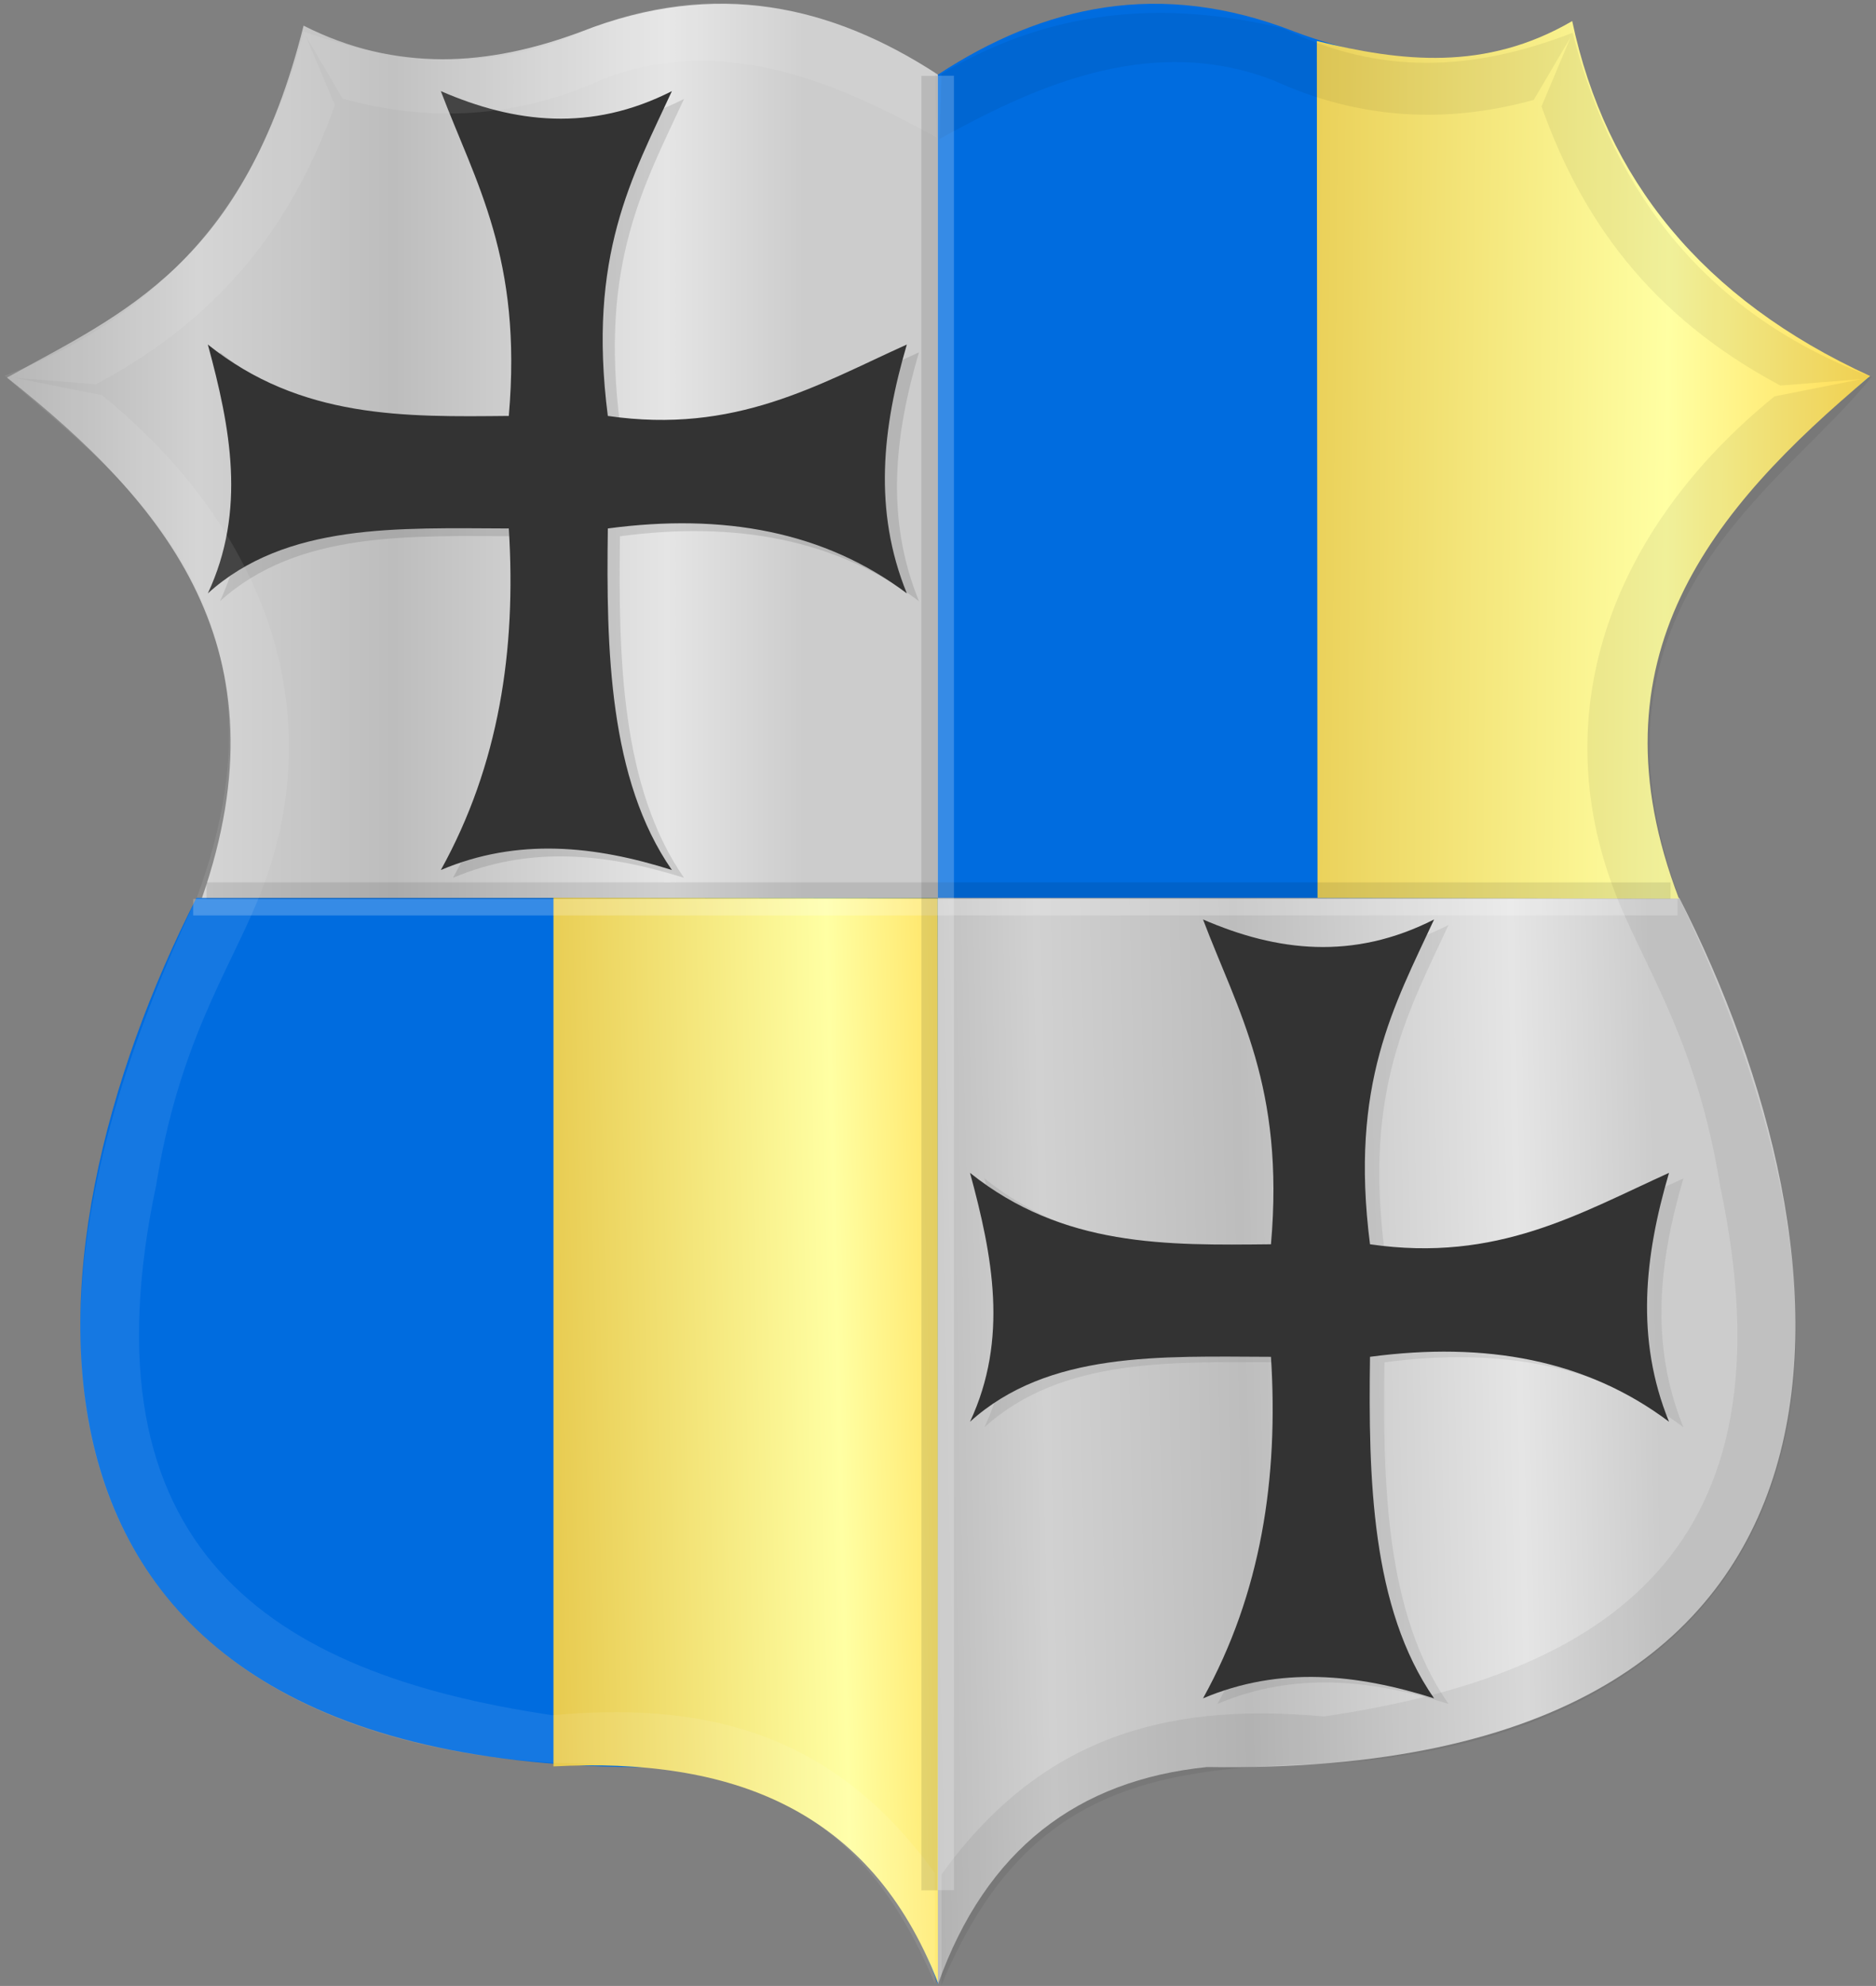 <?xml version="1.0" encoding="UTF-8" standalone="no"?>
<!-- Created with Inkscape (http://www.inkscape.org/) -->

<svg
   xmlns:dc="http://purl.org/dc/elements/1.1/"
   xmlns:cc="http://creativecommons.org/ns#"
   xmlns:rdf="http://www.w3.org/1999/02/22-rdf-syntax-ns#"
   xmlns:svg="http://www.w3.org/2000/svg"
   xmlns="http://www.w3.org/2000/svg"
   xmlns:xlink="http://www.w3.org/1999/xlink"
   xmlns:sodipodi="http://sodipodi.sourceforge.net/DTD/sodipodi-0.dtd"
   xmlns:inkscape="http://www.inkscape.org/namespaces/inkscape"
   width="295.719"
   height="312.978"
   id="svg24528"
   version="1.1"
   inkscape:version="0.48.4 r9939"
   sodipodi:docname="Wapen_Wolter_van_Plettenberg_1450-1535.svg">
  <rect width="100%" height="100%" fill="#808080" stroke="none"/>
  <defs
     id="defs24530">
    <linearGradient
       gradientTransform="translate(66.01,153.626)"
       inkscape:collect="always"
       xlink:href="#linearGradient8106-8-9"
       id="linearGradient24407"
       x1="-16.052"
       y1="292.992"
       x2="186.981"
       y2="287.941"
       gradientUnits="userSpaceOnUse" />
    <linearGradient
       id="linearGradient8106-8-9">
      <stop
         style="stop-color:#cc992d;stop-opacity:1;"
         offset="0"
         id="stop8108-9-5" />
      <stop
         style="stop-color:#e1a832;stop-opacity:1;"
         offset="0.143"
         id="stop8110-17-3" />
      <stop
         id="stop8112-3-6"
         offset="0.321"
         style="stop-color:#e5cf5c;stop-opacity:1;" />
      <stop
         style="stop-color:#e5c547;stop-opacity:1;"
         offset="0.5"
         id="stop8114-3-3" />
      <stop
         id="stop8116-07-1"
         offset="0.75"
         style="stop-color:#ffffa3;stop-opacity:1;" />
      <stop
         style="stop-color:#ffd94d;stop-opacity:1;"
         offset="0.875"
         id="stop8118-6-5" />
      <stop
         id="stop8120-6-3"
         offset="1"
         style="stop-color:#ffdb4e;stop-opacity:1;" />
    </linearGradient>
    <linearGradient
       gradientTransform="translate(66.01,153.626)"
       inkscape:collect="always"
       xlink:href="#linearGradient23247"
       id="linearGradient24399"
       x1="56.298"
       y1="114.744"
       x2="335.941"
       y2="117.774"
       gradientUnits="userSpaceOnUse" />
    <linearGradient
       id="linearGradient23247">
      <stop
         style="stop-color:#cc992d;stop-opacity:1;"
         offset="0"
         id="stop23249" />
      <stop
         style="stop-color:#e1a832;stop-opacity:1;"
         offset="0.143"
         id="stop23251" />
      <stop
         id="stop23253"
         offset="0.321"
         style="stop-color:#e5cf5c;stop-opacity:1;" />
      <stop
         style="stop-color:#e5c547;stop-opacity:1;"
         offset="0.5"
         id="stop23255" />
      <stop
         id="stop23257"
         offset="0.75"
         style="stop-color:#ffffa3;stop-opacity:1;" />
      <stop
         style="stop-color:#ffd94d;stop-opacity:1;"
         offset="0.875"
         id="stop23259" />
      <stop
         id="stop23261"
         offset="1"
         style="stop-color:#ffdb4e;stop-opacity:1;" />
    </linearGradient>
    <linearGradient
       gradientTransform="translate(66.01,153.626)"
       inkscape:collect="always"
       xlink:href="#linearGradient5831-5-1-5-5-2"
       id="linearGradient24391"
       x1="112.228"
       y1="269.893"
       x2="286.792"
       y2="266.357"
       gradientUnits="userSpaceOnUse" />
    <linearGradient
       id="linearGradient5831-5-1-5-5-2">
      <stop
         id="stop5833-5-6-1-54-2"
         offset="0"
         style="stop-color:#a3a3a3;stop-opacity:1;" />
      <stop
         id="stop5835-2-0-5-03-1"
         offset="0.143"
         style="stop-color:#b0b0b0;stop-opacity:1;" />
      <stop
         style="stop-color:#d1d1d1;stop-opacity:1;"
         offset="0.321"
         id="stop5837-7-9-5-41-4" />
      <stop
         id="stop5839-6-5-8-22-6"
         offset="0.5"
         style="stop-color:#bdbdbd;stop-opacity:1;" />
      <stop
         style="stop-color:#e5e5e5;stop-opacity:1;"
         offset="0.75"
         id="stop5841-7-8-4-9-6" />
      <stop
         id="stop5843-8-9-0-8-9"
         offset="0.875"
         style="stop-color:#cccccc;stop-opacity:1;" />
      <stop
         style="stop-color:#cccccc;stop-opacity:1;"
         offset="1"
         id="stop5845-7-0-5-2-3" />
    </linearGradient>
    <linearGradient
       gradientTransform="translate(66.01,153.626)"
       inkscape:collect="always"
       xlink:href="#linearGradient5831-5-1-5-5-2"
       id="linearGradient24383"
       x1="-20.871"
       y1="110.292"
       x2="151.613"
       y2="110.292"
       gradientUnits="userSpaceOnUse" />
    <linearGradient
       id="linearGradient24496">
      <stop
         id="stop24498"
         offset="0"
         style="stop-color:#a3a3a3;stop-opacity:1;" />
      <stop
         id="stop24500"
         offset="0.143"
         style="stop-color:#b0b0b0;stop-opacity:1;" />
      <stop
         style="stop-color:#d1d1d1;stop-opacity:1;"
         offset="0.321"
         id="stop24502" />
      <stop
         id="stop24504"
         offset="0.5"
         style="stop-color:#bdbdbd;stop-opacity:1;" />
      <stop
         style="stop-color:#e5e5e5;stop-opacity:1;"
         offset="0.75"
         id="stop24506" />
      <stop
         id="stop24508"
         offset="0.875"
         style="stop-color:#cccccc;stop-opacity:1;" />
      <stop
         style="stop-color:#cccccc;stop-opacity:1;"
         offset="1"
         id="stop24510" />
    </linearGradient>
  </defs>
  <sodipodi:namedview
     id="base"
     pagecolor="#ffffff"
     bordercolor="#666666"
     borderopacity="1.0"
     inkscape:pageopacity="0.0"
     inkscape:pageshadow="2"
     inkscape:zoom="1.979899"
     inkscape:cx="135.50977"
     inkscape:cy="154.64471"
     inkscape:document-units="px"
     inkscape:current-layer="layer1"
     showgrid="false"
     fit-margin-top="0"
     fit-margin-left="0"
     fit-margin-right="0"
     fit-margin-bottom="0"
     inkscape:window-width="1600"
     inkscape:window-height="837"
     inkscape:window-x="-8"
     inkscape:window-y="-8"
     inkscape:window-maximized="1" />
  <g
     inkscape:label="Laag 1"
     inkscape:groupmode="layer"
     id="layer1"
     transform="translate(-69.281,-192.866)">
    <path
       inkscape:connector-curvature="0"
       style="fill:#006cdf;fill-opacity:1;stroke:#000000;stroke-width:1px;stroke-linecap:butt;stroke-linejoin:miter;stroke-opacity:0"
       d="m 217.124,334.371 -116.869,0 c -28.4,55.639 -36.981,138.738 74.45,136.979 20.3,2.054 34.813,12.902 42.419,34.245 l 0,-171.224 z"
       id="path2834"
       sodipodi:nodetypes="ccccc" />
    <path
       inkscape:connector-curvature="0"
       style="fill:url(#linearGradient24383);fill-opacity:1;stroke:#000000;stroke-width:1px;stroke-linecap:butt;stroke-linejoin:miter;stroke-opacity:0"
       d="m 101.12,334.371 c 13.584,-39.046 -5.51,-62.026 -30.732,-81.995 18.303,-10.151 37.376,-17.946 46.748,-55.467 14.573,7.379 29.145,6.421 43.718,0.965 21.292,-8.344 39.585,-4.155 56.27,6.752 l 0,129.744 -116.003,0 z"
       id="path2836"
       sodipodi:nodetypes="ccccccc" />
    <path
       inkscape:connector-curvature="0"
       style="fill:url(#linearGradient24391);fill-opacity:1;stroke:#000000;stroke-width:1px;stroke-linecap:butt;stroke-linejoin:miter;stroke-opacity:0"
       d="m 217.124,334.371 116.869,0 c 28.4,55.639 36.981,138.738 -74.45,136.979 -20.3,2.054 -34.813,12.902 -42.419,34.245 l 0,-171.224 z"
       id="path2834-1"
       sodipodi:nodetypes="ccccc" />
    <path
       inkscape:connector-curvature="0"
       style="fill:#006cdf;fill-opacity:1;stroke:#000000;stroke-width:1px;stroke-linecap:butt;stroke-linejoin:miter;stroke-opacity:0"
       d="m 333.127,334.371 c -13.584,-39.046 5.51,-62.026 30.732,-81.995 -18.304,-10.151 -37.376,-17.946 -46.748,-55.467 -14.573,7.379 -29.145,6.421 -43.718,0.965 -21.292,-8.344 -39.585,-4.155 -56.27,6.752 l 0,129.744 116.003,0 z"
       id="path2836-7"
       sodipodi:nodetypes="ccccccc" />
    <path
       inkscape:connector-curvature="0"
       style="fill:#333333;fill-opacity:0.146;stroke:#000000;stroke-width:1px;stroke-linecap:butt;stroke-linejoin:miter;stroke-opacity:0"
       d="m 140.685,208.459 c 5.487,14.47 12.883,26.358 10.712,51.189 -16.369,0.166 -32.76,0.49 -47.441,-11.255 3.556,13.074 6.108,26.147 0,39.221 12.337,-11.159 30.073,-10.285 47.441,-10.232 1.202,19.124 -1.54,37.272 -10.712,53.827 12.141,-5.13 24.282,-3.833 36.422,0 -9.917,-14.264 -10.367,-34.741 -10.1,-53.827 18.195,-2.43 34.132,0.448 47.135,10.232 -5.331,-13.074 -3.852,-26.147 0,-39.221 -14.019,6.324 -27.033,14.174 -47.135,11.255 -3.246,-25.299 3.863,-37.701 10.1,-51.189 -12.788,6.492 -24.785,5.045 -36.422,0 z"
       id="path3676"
       sodipodi:nodetypes="ccccccccccccc" />
    <path
       inkscape:connector-curvature="0"
       style="fill:#333333;stroke:#000000;stroke-width:1px;stroke-linecap:butt;stroke-linejoin:miter;stroke-opacity:0"
       d="m 138.772,207.228 c 5.487,14.47 12.883,26.358 10.712,51.189 -16.369,0.166 -32.76,0.49 -47.441,-11.255 3.556,13.074 6.108,26.147 0,39.221 12.337,-11.159 30.073,-10.285 47.441,-10.232 1.202,19.124 -1.54,37.272 -10.712,53.827 12.141,-5.13 24.282,-3.833 36.422,0 -9.917,-14.264 -10.367,-34.741 -10.1,-53.827 18.195,-2.43 34.132,0.448 47.135,10.232 -5.331,-13.074 -3.852,-26.147 0,-39.221 -14.019,6.324 -27.033,14.174 -47.135,11.255 -3.246,-25.299 3.863,-37.701 10.1,-51.189 -12.788,6.492 -24.785,5.045 -36.422,0 z"
       id="path3676-4"
       sodipodi:nodetypes="ccccccccccccc" />
    <path
       inkscape:connector-curvature="0"
       style="fill:#333333;fill-opacity:0.099;stroke:#000000;stroke-width:1px;stroke-linecap:butt;stroke-linejoin:miter;stroke-opacity:0"
       d="m 261.187,338.647 c 5.487,14.47 12.883,26.358 10.712,51.189 -16.369,0.166 -32.76,0.49 -47.441,-11.255 3.556,13.074 6.108,26.147 0,39.221 12.337,-11.159 30.073,-10.285 47.441,-10.232 1.202,19.124 -1.54,37.272 -10.712,53.827 12.141,-5.13 24.282,-3.833 36.422,0 -9.917,-14.264 -10.367,-34.741 -10.1,-53.827 18.195,-2.43 34.132,0.448 47.135,10.232 -5.331,-13.074 -3.852,-26.147 0,-39.221 -14.019,6.324 -27.033,14.174 -47.135,11.255 -3.246,-25.299 3.863,-37.701 10.1,-51.189 -12.788,6.492 -24.785,5.045 -36.422,0 z"
       id="path3676-48"
       sodipodi:nodetypes="ccccccccccccc" />
    <path
       inkscape:connector-curvature="0"
       style="fill:#333333;stroke:#000000;stroke-width:1px;stroke-linecap:butt;stroke-linejoin:miter;stroke-opacity:0"
       d="m 258.917,337.773 c 5.487,14.47 12.883,26.358 10.712,51.189 -16.369,0.166 -32.76,0.49 -47.441,-11.255 3.556,13.074 6.108,26.147 0,39.221 12.337,-11.159 30.073,-10.285 47.441,-10.232 1.202,19.124 -1.54,37.272 -10.712,53.827 12.141,-5.13 24.282,-3.833 36.422,0 -9.917,-14.264 -10.367,-34.741 -10.1,-53.827 18.195,-2.43 34.132,0.448 47.135,10.232 -5.331,-13.074 -3.852,-26.147 0,-39.221 -14.019,6.324 -27.033,14.174 -47.135,11.255 -3.246,-25.299 3.863,-37.701 10.1,-51.189 -12.788,6.492 -24.785,5.045 -36.422,0 z"
       id="path3676-4-8"
       sodipodi:nodetypes="ccccccccccccc" />
    <path
       inkscape:connector-curvature="0"
       style="fill:url(#linearGradient24399);fill-opacity:1;stroke:#000000;stroke-width:1px;stroke-linecap:butt;stroke-linejoin:miter;stroke-opacity:0"
       d="m 276.965,334.371 56.974,0.121 c -14.52,-37.969 5.191,-61.439 30.137,-82.356 -26.493,-12.147 -41.69,-31.071 -46.964,-55.949 -13.667,7.964 -26.992,6.408 -40.255,3.135 l 0.108,135.05 z"
       id="path3767"
       sodipodi:nodetypes="cccccc" />
    <path
       inkscape:connector-curvature="0"
       style="fill:url(#linearGradient24407);fill-opacity:1;stroke:#000000;stroke-width:1px;stroke-linecap:butt;stroke-linejoin:miter;stroke-opacity:0"
       d="m 156.525,334.344 0,136.903 c 27.756,-1.455 49.946,6.54 60.611,34.105 l -0.039,-170.953 -60.572,-0.056 z"
       id="path3769"
       sodipodi:nodetypes="ccccc" />
    <path
       inkscape:connector-curvature="0"
       style="fill:#ffffff;fill-opacity:0.085;stroke:#000000;stroke-width:1px;stroke-linecap:butt;stroke-linejoin:miter;stroke-opacity:0"
       d="m 216.639,204.317 0.306,10.232 c -13.594,-7.429 -32.628,-16.985 -52.644,-9.208 -13.671,6.235 -27.342,6.835 -41.013,3.069 l -5.815,-9.891 4.591,10.914 c -6.175,17.427 -16.832,32.912 -37.647,43.996 l -12.855,-1.023 13.773,2.728 c 26.045,21.13 36.619,50.614 24.497,79.809 -4.616,11.117 -12.414,22.645 -15.927,44.675 -12.134,57.222 17.748,76.99 62.438,83.558 22.408,-1.996 43.559,1.615 60.296,24.897 l 0,17.394 C 204.017,475.326 184.648,471.124 156.343,470.679 91.71,466.792 58.946,421.193 100.332,334.258 117.804,286.982 85.617,266.183 70.031,252.064 c 25.41,-9.619 40.493,-28.242 47.135,-54.227 15.201,5.428 30.403,6.59 45.604,-0.682 18.821,-7.246 36.679,-3.768 53.868,7.162 z"
       id="path3827"
       sodipodi:nodetypes="cccccccccscccccccccc" />
    <path
       style="fill:#000000;fill-opacity:0.061;stroke:#000000;stroke-width:1px;stroke-linecap:butt;stroke-linejoin:miter;stroke-opacity:0"
       d="m 217.702,204.515 -0.306,10.232 c 13.594,-7.429 32.628,-16.985 52.644,-9.208 13.671,6.235 27.342,6.835 41.013,3.069 l 5.815,-9.891 -4.591,10.914 c 6.175,17.427 16.832,32.912 37.647,43.996 l 12.855,-1.023 -13.773,2.728 c -26.045,21.13 -36.619,50.614 -24.497,79.809 4.616,11.117 12.414,22.645 15.927,44.675 12.134,57.222 -17.748,76.99 -62.438,83.558 -22.408,-1.996 -43.559,1.615 -60.296,24.897 l 0,17.394 c 12.622,-30.141 31.991,-34.342 60.296,-34.787 64.633,-3.887 97.397,-49.486 56.011,-136.421 -16.955,-46.316 16.494,-64.771 30.301,-82.194 -25.41,-9.619 -40.493,-28.242 -47.135,-54.227 -15.837,6.137 -30.504,6.703 -45.604,-0.682 -18.821,-4.538 -36.679,-3.108 -53.868,7.162 z"
       id="path3827-7"
       sodipodi:nodetypes="cccccccccscccccccccc"
       inkscape:connector-curvature="0" />
    <rect
       style="fill:#000000;fill-opacity:0.094;stroke:#000000;stroke-width:1.093;stroke-miterlimit:4;stroke-opacity:0;stroke-dasharray:none"
       id="rect24409"
       width="230.776"
       height="2.605"
       x="101.839"
       y="331.926" />
    <rect
       style="fill:#ffffff;fill-opacity:0.212;stroke:#000000;stroke-width:1.1;stroke-miterlimit:4;stroke-opacity:0;stroke-dasharray:none"
       id="rect24409-8"
       width="233.981"
       height="2.598"
       x="99.732"
       y="334.539" />
    <rect
       style="fill:#000000;fill-opacity:0.113;stroke:#000000;stroke-width:1.204;stroke-miterlimit:4;stroke-opacity:0;stroke-dasharray:none"
       id="rect24409-0"
       width="285.954"
       height="2.55"
       x="204.827"
       y="-217.071"
       transform="matrix(0,1,-1,0,0,0)" />
    <rect
       style="fill:#ffffff;fill-opacity:0.212;stroke:#000000;stroke-width:1.204;stroke-miterlimit:4;stroke-opacity:0;stroke-dasharray:none"
       id="rect24409-0-9"
       width="285.954"
       height="2.55"
       x="204.803"
       y="-219.653"
       transform="matrix(0,1,-1,0,0,0)" />
  </g>
</svg>
